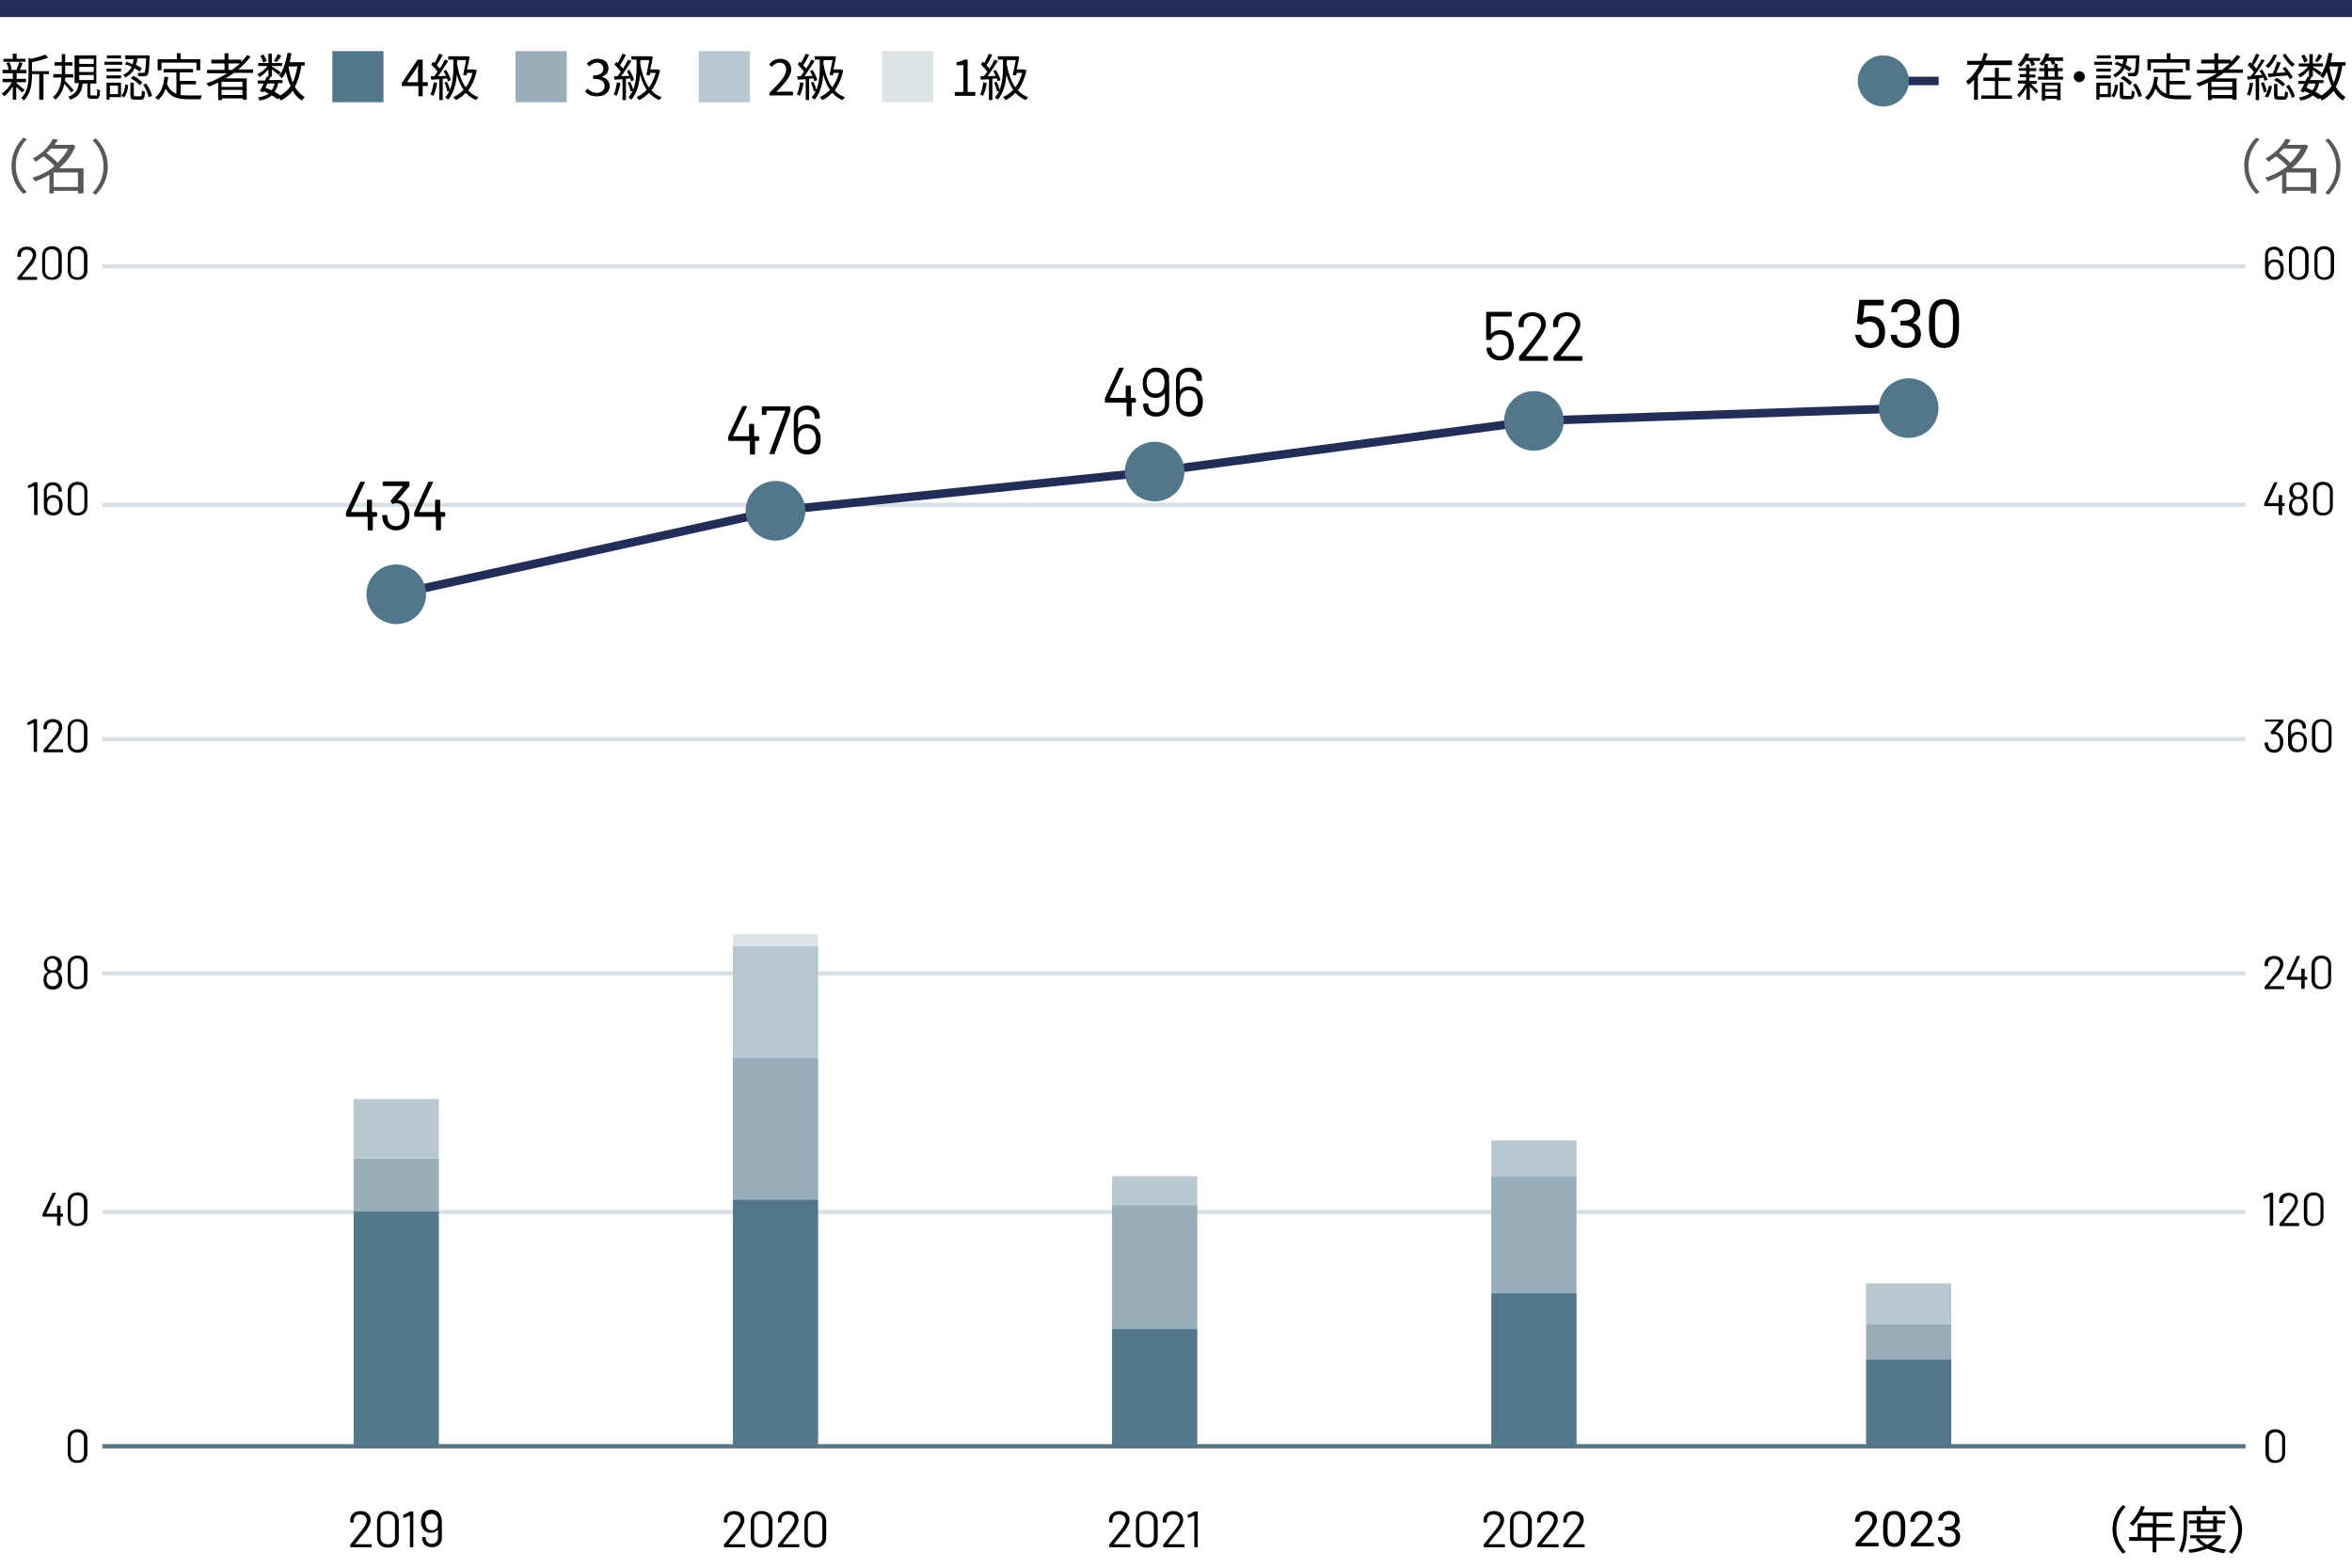 <?xml version="1.0" encoding="UTF-8"?>
<svg id="_レイヤー_1" data-name="レイヤー 1" xmlns="http://www.w3.org/2000/svg" width="552" height="368" version="1.1" viewBox="0 0 552 368">
  <line x1="24" y1="228.5" x2="527" y2="228.5" fill="none" stroke="#d8e0e4"/>
  <line x1="24" y1="284.5" x2="527" y2="284.5" fill="none" stroke="#d8e0e4"/>
  <rect x="83" y="272" width="20" height="12.4" fill="#97adb9" stroke-width="0"/>
  <rect x="83" y="258" width="20" height="14" fill="#b9c8d0" stroke-width="0"/>
  <rect x="83" y="284.4" width="20" height="55.5" fill="#52778b" stroke-width="0"/>
  <rect x="172" y="222.1" width="20" height="26.4" fill="#b9c8d0" stroke-width="0"/>
  <rect x="172" y="219.3" width="20" height="2.8" fill="#dce4e8" stroke-width="0"/>
  <rect x="172" y="248.4" width="20" height="33.2" fill="#97adb9" stroke-width="0"/>
  <rect x="172" y="281.6" width="20" height="58.3" fill="#52778b" stroke-width="0"/>
  <rect x="261" y="276.1" width="20" height="6.8" fill="#b9c8d0" stroke-width="0"/>
  <rect x="261" y="282.9" width="20" height="29.1" fill="#97adb9" stroke-width="0"/>
  <rect x="261" y="312" width="20" height="27.9" fill="#52778b" stroke-width="0"/>
  <rect x="350" y="267.7" width="20" height="8.4" fill="#b9c8d0" stroke-width="0"/>
  <rect x="437.95" y="301.25" width="20" height="9.625" fill="#b9c8d0" stroke-width="0"/>
  <rect x="350" y="276.1" width="20" height="27.5" fill="#97adb9" stroke-width="0"/>
  <rect x="437.95" y="310.875" width="20" height="8.25" fill="#97adb9" stroke-width="0"/>
  <rect x="350" y="303.6" width="20" height="36.3" fill="#52778b" stroke-width="0"/>
  <line x1="24" y1="62.5" x2="527" y2="62.5" fill="none" stroke="#d8e0e4"/>
  <line x1="24" y1="118.5" x2="527" y2="118.5" fill="none" stroke="#d8e0e4"/>
  <line x1="24" y1="173.5" x2="527" y2="173.5" fill="none" stroke="#d8e0e4"/>
  <polyline points="93 139.5 182 119.9 271 110.7 360 98.8 448 95.8" fill="none" stroke="#232e58" stroke-width="2"/>
  <path d="M15.9,341.2v-3.5c0-1.3.9-2.2,2.3-2.2s2.3.9,2.3,2.2v3.5c0,1.4-.9,2.2-2.3,2.2-1.4.1-2.3-.8-2.3-2.2ZM19.7,341.3v-3.6c0-.9-.6-1.5-1.6-1.5-.9,0-1.5.6-1.5,1.5v3.6c0,.9.6,1.5,1.5,1.5,1,0,1.6-.6,1.6-1.5Z" fill="#000" stroke-width="0"/>
  <path d="M531.7,341.2v-3.5c0-1.3.9-2.2,2.3-2.2s2.3.9,2.3,2.2v3.5c0,1.4-.9,2.2-2.3,2.2-1.4.1-2.3-.8-2.3-2.2ZM535.6,341.3v-3.6c0-.9-.6-1.5-1.6-1.5-.9,0-1.5.6-1.5,1.5v3.6c0,.9.6,1.5,1.5,1.5s1.6-.6,1.6-1.5Z" fill="#000" stroke-width="0"/>
  <path d="M532.8,280h.6q.1,0,.1.1v7.5q0,.1-.1.1h-.6q-.1,0-.1-.1v-6.7h-.1l-1.2.5q-.1,0-.1-.1l-.1-.4q0-.1.1-.1l1.3-.7c.1,0,.2-.1.2-.1Z" fill="#000" stroke-width="0"/>
  <path d="M536,287.1h3.5q.1,0,.1.1v.5q0,.1-.1.1h-4.4q-.1,0-.1-.1v-.5q0-.1.1-.1c.9-1,1.7-2.1,2.5-3.1.6-.8,1-1.5,1-2,0-.8-.6-1.3-1.4-1.3s-1.4.5-1.4,1.3v.3q0,.1-.1.1h-.7q-.1,0-.1-.1v-.4c0-1.1.9-1.9,2.2-1.9,1.4,0,2.2.8,2.2,2,0,.6-.4,1.4-1,2.3-.7.8-1.5,1.7-2.3,2.8,0-.1,0,0,0,0Z" fill="#000" stroke-width="0"/>
  <path d="M540.7,285.6v-3.5c0-1.3.9-2.2,2.3-2.2s2.3.9,2.3,2.2v3.5c0,1.4-.9,2.2-2.3,2.2-1.4.1-2.3-.8-2.3-2.2ZM544.6,285.7v-3.6c0-.9-.6-1.5-1.6-1.5-.9,0-1.5.6-1.5,1.5v3.6c0,.9.6,1.5,1.5,1.5,1,0,1.6-.6,1.6-1.5Z" fill="#000" stroke-width="0"/>
  <rect x="78" y="12" width="12" height="12" fill="#52778b" stroke-width="0"/>
  <path d="M98.1,20.2h-3.8v-.7l3.7-5.5h1.2v5.3h1.2v.9h-1.2v2.4h-1v-2.4h-.1ZM98.1,19.3v-2.5c0-.4,0-1.2.1-1.6h0c-.2.4-.5.8-.7,1.2l-2,2.9h2.6Z" fill="#000" stroke-width="0"/>
  <path d="M102.6,19.5c-.2,1.1-.5,2.3-.9,3-.1-.1-.5-.3-.7-.3.4-.7.6-1.8.8-2.9l.8.2ZM103.9,18.5v5h-.8v-4.9c-.7,0-1.3.1-1.9.1l-.1-.8h.8c.3-.3.5-.7.8-1.1-.4-.5-1-1.2-1.5-1.7l.5-.6c.1.1.2.2.3.3.4-.7.8-1.6,1.1-2.2l.8.3c-.4.8-.9,1.7-1.4,2.4.3.3.5.5.7.8.5-.7.9-1.5,1.2-2.1l.8.3c-.7,1.1-1.6,2.5-2.4,3.6.6,0,1.2-.1,1.9-.1-.2-.4-.4-.7-.6-1.1l.6-.3c.5.8,1,1.8,1.1,2.4l-.7.3c0-.2-.1-.5-.2-.7l-1,.1ZM111.9,16.5c-.4,1.9-1.1,3.5-2,4.7.6.7,1.4,1.3,2.4,1.6-.2.2-.4.5-.6.7-.9-.4-1.7-1-2.4-1.7-.7.7-1.4,1.3-2.3,1.7-.1-.2-.4-.5-.6-.7.9-.4,1.7-1,2.4-1.7-.7-1-1.2-2.2-1.6-3.6-.1,1.9-.6,4.2-2,5.9-.1-.1-.5-.4-.7-.5.4-.5.7-1,1-1.6l-.5.2c-.1-.6-.4-1.5-.7-2.1l.6-.2c.3.6.6,1.3.7,1.9.7-1.8.8-3.8.8-5.3v-1.8h-1.2v-.8h4.4l.6.1c-.1.8-.3,1.9-.6,3h1.7l.6.2ZM107.2,14.7c.4,2.2,1,4.3,2.1,5.8.7-.9,1.2-2,1.6-3.4h-1.3l-.1.6-.8-.1c.2-1,.5-2.4.7-3.5h-2.1v.6h-.1Z" fill="#000" stroke-width="0"/>
  <path d="M5.2,21.7c-.3-.3-.9-.9-1.4-1.3v3h-.8v-3.1c-.6.9-1.3,1.8-2,2.3-.1-.2-.4-.5-.6-.6.9-.6,1.8-1.6,2.4-2.7H.6v-.8h2.4v-1.3H.6v-.8h5.6v.8h-2.3v1.3h2.2v.8h-2.2v.3c.5.3,1.6,1.3,1.9,1.5l-.6.6ZM6,14.5H.8v-.7h2.2v-1.2h.9v1.2h2.1v.7ZM2,16.5c0-.5-.2-1.2-.5-1.7l.7-.2c.3.5.5,1.2.5,1.7l-.7.2ZM3.9,16.3c.2-.5.5-1.2.6-1.7l.8.2c-.2.6-.5,1.3-.7,1.7l-.7-.2ZM11.5,17.4h-1.3v6h-1v-6h-1.7v.3c0,1.8-.2,4.2-1.9,5.9-.1-.2-.4-.5-.6-.6,1.5-1.5,1.7-3.6,1.7-5.2v-4.2l.6.2c1.2-.3,2.6-.6,3.3-1l.7.7c-1,.5-2.5.8-3.8,1.1v2.1h4s0,.7,0,.7Z" fill="#000" stroke-width="0"/>
  <path d="M16.7,21.7c-.3-.5-1-1.4-1.6-2-.3,1.4-.9,2.7-2.1,3.7-.1-.2-.4-.5-.6-.6,1.5-1.1,1.9-3,2-4.6h-1.9v-.8h2v-2h-1.7v-.8h1.7v-1.9h.8v1.9h1.7v.8h-1.7v2h1.9v.8h-1.9c0,.2,0,.5-.1.7.5.5,1.8,1.9,2.1,2.3l-.6.5ZM22.5,22.5c.3,0,.3-.2.3-1.6.2.1.5.3.7.3-.1,1.6-.3,2-1,2h-1c-.8,0-1-.3-1-1.1v-2.5h-1.1c-.2,1.8-.8,3.1-2.9,3.8-.1-.2-.3-.5-.5-.7,1.8-.6,2.3-1.7,2.5-3.2h-1v-6.5h5.1v6.6h-1.4v2.5q0,.3.3.3h1v.1ZM18.5,15h3.5v-1.2h-3.4v1.2h-.1ZM18.5,16.9h3.5v-1.2h-3.4v1.2h-.1ZM18.5,18.8h3.5v-1.2h-3.4v1.2h-.1Z" fill="#000" stroke-width="0"/>
  <path d="M28.7,15.2h-4.2v-.7h4.2v.7ZM28.4,22.8h-2.7v.6h-.7v-4h3.4v3.4ZM28.4,16.8h-3.4v-.7h3.4v.7ZM25,17.7h3.4v.7h-3.4v-.7ZM28.4,13.7h-3.3v-.7h3.3v.7ZM25.8,20.1v2h1.9v-2h-1.9ZM28.5,22.4c.6-.6.8-1.6.9-2.6l.7.2c-.1,1.1-.4,2.2-1,2.9l-.6-.5ZM32.8,16.8c-.3-.2-.8-.5-1.2-.8-.4.9-1.1,1.6-2.2,2.2-.1-.2-.3-.5-.5-.6,1-.5,1.6-1.1,2-1.9-.5-.3-1.1-.5-1.6-.6l.4-.6c.4.1.9.3,1.4.6.1-.4.2-.8.3-1.2h-2v-.9h5.7v.4c-.1,2.8-.2,3.9-.5,4.2-.2.2-.4.3-.7.3h-1.4c0-.3-.1-.6-.2-.8h1.2c.2,0,.3,0,.4-.1.2-.2.3-1.1.4-3.3h-2c-.1.5-.2,1-.4,1.5.5.3,1,.6,1.4.8l-.5.8ZM32.9,22.6c.3,0,.4-.2.4-1.4.2.2.5.3.7.3,0,1.5-.2,1.9-1,1.9h-1.3c-.9,0-1.1-.2-1.1-1.1v-2.9h.8v2.9q0,.3.4.3s1.1,0,1.1,0ZM31.3,17.8c.8.4,1.7,1.1,2.1,1.6l-.6.6c-.4-.5-1.3-1.2-2.1-1.6l.6-.6ZM34.3,19.6c.6.9,1.2,2,1.4,2.9l-.8.3c-.2-.8-.7-2-1.3-2.9l.7-.3Z" fill="#000" stroke-width="0"/>
  <path d="M42.4,22.3c.6.1,1.2.1,1.9.1h3.1c-.1.2-.3.6-.3.9h-2.8c-2.5,0-4.3-.4-5.4-2.5-.4,1.1-1,2-1.8,2.7-.1-.2-.5-.5-.7-.6,1.3-1,2-2.7,2.2-4.9l.9.1c-.1.6-.2,1.1-.3,1.6.5,1.3,1.2,1.9,2.2,2.3v-5h-3v-.8h6.9v.8h-3.1v2h3.8v.8h-3.6v2.5ZM37.9,16.5h-.9v-2.6h4.5v-1.4h.9v1.4h4.6v2.6h-.9v-1.8h-8.2s0,1.8,0,1.8Z" fill="#000" stroke-width="0"/>
  <path d="M54.8,17.2c-.6.4-1.3.9-1.9,1.2h5v5h-.9v-.3h-4.9v.4h-.9v-4.1c-.7.3-1.5.7-2.2.9-.1-.2-.4-.6-.6-.7,1.7-.6,3.4-1.4,4.9-2.4h-4.7v-.8h4.1v-1.5h-3.1v-.9h3.1v-1.5h.9v1.5h3v.5c.5-.5,1-1,1.4-1.6l.8.4c-.8,1.1-1.8,2.1-2.9,3h3.5v.8h-4.6v.1ZM56.9,19.2h-4.9v1.2h4.9v-1.2ZM56.9,22.3v-1.2h-4.9v1.2h4.9ZM54.5,16.4c.6-.5,1.3-1,1.8-1.5h-2.7v1.5h.9Z" fill="#000" stroke-width="0"/>
  <path d="M70.7,15.6c-.3,1.9-.8,3.5-1.5,4.8.6,1,1.4,1.8,2.3,2.4-.2.2-.5.5-.6.8-.9-.5-1.7-1.3-2.2-2.3-.7.9-1.6,1.7-2.8,2.3-.1-.2-.2-.4-.4-.6l-.3.3c-.4-.3-.9-.6-1.4-.9-.7.6-1.6,1-2.9,1.2-.1-.2-.2-.6-.4-.7,1.1-.2,1.9-.5,2.6-.9l-1.2-.6-.2.3-.7-.4c.3-.5.6-1.1.9-1.7h-1.4v-.7h1.7c.2-.4.3-.7.5-1l.3.1v-1.7c-.6.7-1.4,1.4-2.1,1.8-.1-.2-.3-.5-.5-.7.9-.4,1.8-1.1,2.4-1.9h-2.2v-.7h2.4v-2.2h.8v2.2h2.4v.7h-2.4v.1c.5.3,1.8,1.1,2.1,1.4l-.5.6c-.3-.3-1.1-.9-1.6-1.3v1.7h-.5.2c-.1.3-.3.6-.4.8h3.2v.7h-1c-.2.8-.4,1.5-.9,2,.5.3,1,.6,1.4.9,1-.6,1.8-1.3,2.4-2.2-.5-1-.8-2.1-1.1-3.3-.3.6-.6,1.1-.9,1.5-.1-.2-.5-.5-.7-.6,1-1.3,1.6-3.3,2-5.4l.9.1c-.1.7-.3,1.4-.4,2.1h3.5v.8h-.8v.2ZM61.8,14.7c-.1-.4-.4-1.1-.7-1.6l.7-.3c.3.5.7,1.1.8,1.5l-.8.4ZM62.8,19.6c-.2.3-.3.7-.5,1,.5.2,1,.4,1.4.6.4-.4.6-1,.8-1.6h-1.7ZM66,13.1c-.3.6-.8,1.2-1.1,1.5l-.6-.3c.3-.4.7-1.1.9-1.6l.8.4ZM67.7,15.6c.2,1.4.6,2.7,1,3.8.5-1.1.8-2.3,1.1-3.8h-2.1Z" fill="#000" stroke-width="0"/>
  <rect x="207" y="12" width="12" height="12" fill="#dce4e8" stroke-width="0"/>
  <path d="M224.1,21.6h2v-6.3h-1.6v-.7c.8-.1,1.3-.3,1.8-.6h.8v7.6h1.8v.9h-4.8v-.9Z" fill="#000" stroke-width="0"/>
  <path d="M231.6,19.5c-.2,1.1-.5,2.3-.9,3-.1-.1-.5-.3-.7-.3.4-.7.6-1.8.8-2.9l.8.2ZM232.9,18.5v5h-.8v-4.9c-.7,0-1.3.1-1.9.1l-.1-.8h.8c.3-.3.5-.7.8-1.1-.4-.5-1-1.2-1.5-1.7l.5-.6c.1.1.2.2.3.3.4-.7.8-1.6,1.1-2.2l.8.3c-.4.8-.9,1.7-1.4,2.4.3.3.5.5.7.8.5-.7.9-1.5,1.2-2.1l.8.3c-.7,1.1-1.6,2.5-2.4,3.6.6,0,1.2-.1,1.9-.1-.2-.4-.4-.7-.6-1.1l.6-.3c.5.8,1,1.8,1.1,2.4l-.7.3c0-.2-.1-.5-.2-.7l-1,.1ZM240.9,16.5c-.4,1.9-1.1,3.5-2,4.7.6.7,1.4,1.3,2.4,1.6-.2.2-.4.5-.6.7-.9-.4-1.7-1-2.4-1.7-.7.7-1.4,1.3-2.3,1.7-.1-.2-.4-.5-.6-.7.9-.4,1.7-1,2.4-1.7-.7-1-1.2-2.2-1.6-3.6-.1,1.9-.6,4.2-2,5.9-.1-.1-.5-.4-.7-.5.4-.5.7-1,1-1.6l-.5.2c-.1-.6-.4-1.5-.7-2.1l.6-.2c.3.6.6,1.3.7,1.9.7-1.8.8-3.8.8-5.3v-1.8h-1.2v-.8h4.4l.6.1c-.1.8-.3,1.9-.6,3h1.7l.6.2ZM236.2,14.7c.4,2.2,1,4.3,2.1,5.8.7-.9,1.2-2,1.6-3.4h-1.3l-.1.6-.8-.1c.2-1,.5-2.4.7-3.5h-2.1v.6h-.1Z" fill="#000" stroke-width="0"/>
  <rect x="121" y="12" width="12" height="12" fill="#97adb9" stroke-width="0"/>
  <path d="M137.3,21.5l.6-.7c.5.5,1.2,1,2.2,1s1.8-.6,1.8-1.6-.7-1.7-2.7-1.7v-.8c1.8,0,2.4-.7,2.4-1.6,0-.8-.6-1.4-1.5-1.4-.7,0-1.3.4-1.8.9l-.6-.7c.7-.6,1.4-1.1,2.5-1.1,1.5,0,2.6.8,2.6,2.2,0,1-.6,1.7-1.6,2h0c1,.3,1.9,1,1.9,2.2,0,1.5-1.3,2.4-2.8,2.4-1.5.1-2.4-.5-3-1.1Z" fill="#000" stroke-width="0"/>
  <path d="M145.6,19.5c-.2,1.1-.5,2.3-.9,3-.1-.1-.5-.3-.7-.3.4-.7.6-1.8.8-2.9l.8.2ZM146.9,18.5v5h-.8v-4.9c-.7,0-1.3.1-1.9.1l-.1-.8h.8c.3-.3.5-.7.8-1.1-.4-.5-1-1.2-1.5-1.7l.5-.6c.1.1.2.2.3.3.4-.7.8-1.6,1.1-2.2l.8.3c-.4.8-.9,1.7-1.4,2.4.3.3.5.5.7.8.5-.7.9-1.5,1.2-2.1l.8.3c-.7,1.1-1.6,2.5-2.4,3.6.6,0,1.2-.1,1.9-.1-.2-.4-.4-.7-.6-1.1l.6-.3c.5.8,1,1.8,1.1,2.4l-.7.3c0-.2-.1-.5-.2-.7l-1,.1ZM154.9,16.5c-.4,1.9-1.1,3.5-2,4.7.6.7,1.4,1.3,2.4,1.6-.2.2-.4.5-.6.7-.9-.4-1.7-1-2.4-1.7-.7.7-1.4,1.3-2.3,1.7-.1-.2-.4-.5-.6-.7.9-.4,1.7-1,2.4-1.7-.7-1-1.2-2.2-1.6-3.6-.1,1.9-.6,4.2-2,5.9-.1-.1-.5-.4-.7-.5.4-.5.7-1,1-1.6l-.5.2c-.1-.6-.4-1.5-.7-2.1l.6-.2c.3.6.6,1.3.7,1.9.7-1.8.8-3.8.8-5.3v-1.8h-1.2v-.8h4.4l.6.1c-.1.8-.3,1.9-.6,3h1.7l.6.2ZM150.2,14.7c.4,2.2,1,4.3,2.1,5.8.7-.9,1.2-2,1.6-3.4h-1.3l-.1.6-.8-.1c.2-1,.5-2.4.7-3.5h-2.1v.6h-.1Z" fill="#000" stroke-width="0"/>
  <rect x="164" y="12" width="12" height="12" fill="#b9c8d0" stroke-width="0"/>
  <path d="M180.5,21.9c2.6-2.6,4-4.1,4-5.5,0-1-.5-1.7-1.6-1.7-.7,0-1.3.5-1.8,1l-.6-.6c.7-.8,1.5-1.3,2.6-1.3,1.6,0,2.6,1,2.6,2.5,0,1.6-1.5,3.2-3.5,5.3.5,0,1-.1,1.4-.1h2.5v.9h-5.5v-.5h-.1Z" fill="#000" stroke-width="0"/>
  <path d="M188.6,19.5c-.2,1.1-.5,2.3-.9,3-.1-.1-.5-.3-.7-.3.4-.7.6-1.8.8-2.9l.8.2ZM189.9,18.5v5h-.8v-4.9c-.7,0-1.3.1-1.9.1l-.1-.8h.8c.3-.3.5-.7.8-1.1-.4-.5-1-1.2-1.5-1.7l.5-.6c.1.1.2.2.3.3.4-.7.8-1.6,1.1-2.2l.8.3c-.4.8-.9,1.7-1.4,2.4.3.3.5.5.7.8.5-.7.9-1.5,1.2-2.1l.8.3c-.7,1.1-1.6,2.5-2.4,3.6.6,0,1.2-.1,1.9-.1-.2-.4-.4-.7-.6-1.1l.6-.3c.5.8,1,1.8,1.1,2.4l-.7.3c0-.2-.1-.5-.2-.7l-1,.1ZM197.9,16.5c-.4,1.9-1.1,3.5-2,4.7.6.7,1.4,1.3,2.4,1.6-.2.2-.4.5-.6.7-.9-.4-1.7-1-2.4-1.7-.7.7-1.4,1.3-2.3,1.7-.1-.2-.4-.5-.6-.7.9-.4,1.7-1,2.4-1.7-.7-1-1.2-2.2-1.6-3.6-.1,1.9-.6,4.2-2,5.9-.1-.1-.5-.4-.7-.5.4-.5.7-1,1-1.6l-.5.2c-.1-.6-.4-1.5-.7-2.1l.6-.2c.3.6.6,1.3.7,1.9.7-1.8.8-3.8.8-5.3v-1.8h-1.2v-.8h4.4l.6.1c-.1.8-.3,1.9-.6,3h1.7l.6.2ZM193.2,14.7c.4,2.2,1,4.3,2.1,5.8.7-.9,1.2-2,1.6-3.4h-1.3l-.1.6-.8-.1c.2-1,.5-2.4.7-3.5h-2.1v.6h-.1Z" fill="#000" stroke-width="0"/>
  <line x1="439" y1="19" x2="455" y2="19" fill="none" stroke="#232e58" stroke-width="2"/>
  <path d="M472.2,14.4v.9h-6.5c-.4.9-.9,1.7-1.5,2.4v5.7h-.9v-4.7c-.4.5-.9.9-1.4,1.2-.1-.2-.3-.6-.5-.8,1.4-1,2.4-2.4,3.2-3.9h-2.9v-.9h3.3c.3-.6.5-1.2.6-1.9l.9.2c-.2.5-.4,1.1-.6,1.6h6.3v.2ZM469,22.4h3.2v.8h-7.2v-.8h3.2v-3.4h-2.7v-.8h2.7v-2.3h.9v2.3h2.7v.8h-2.8v3.4Z" fill="#000" stroke-width="0"/>
  <path d="M476.6,19.6c.5.5,1.5,1.5,1.8,1.8l-.5.6c-.3-.4-.9-1.1-1.5-1.7v3.1h-.8v-2.8c-.5.9-1.2,1.7-1.7,2.3-.1-.2-.3-.5-.5-.6.7-.6,1.5-1.7,2-2.7h-1.8v-.7h1.9v-.8h-1.5v-.7h1.5v-.8h-1.7v-.6h1.7v-.9h.8v.9h1.6v.7h-1.6v.8h1.4v.7h-1.4v.8h1.7v.7h-1.4v-.1ZM475.5,14.3c-.4.6-.8,1-1.2,1.4-.2-.1-.5-.4-.8-.5.8-.6,1.5-1.7,1.9-2.7l.9.2c-.1.3-.3.6-.4.9h2.9v.7h-1.6c.2.3.3.6.4.9l-.8.3c-.1-.3-.3-.8-.5-1.2,0,0-.8,0-.8,0ZM484.2,18v.7h-5.9v-.7h1.5v-1.3h-1.2v-.7h1.2v-1h.8v1h1.5v-1h.8v1h1.2v.7h-1.1v1.3h1.2ZM480.3,14.3c-.3.5-.6.9-.9,1.2-.2-.1-.5-.4-.8-.5.7-.6,1.2-1.5,1.5-2.5l.9.2c-.1.3-.2.6-.3.8h3.5v.8h-2.1c.1.2.2.4.3.6l-.8.3c-.1-.2-.2-.6-.4-.9,0,0-.9,0-.9,0ZM479.1,19.4h4.5v4.1h-.9v-.3h-2.7v.4h-.8v-4.2h-.1ZM480,20v.9h2.9v-.9h-2.9ZM482.8,22.5v-1h-2.8v1h2.8ZM480.7,18h1.5v-1.3h-1.5v1.3Z" fill="#000" stroke-width="0"/>
  <path d="M489.3,18c0,.7-.6,1.3-1.3,1.3s-1.3-.6-1.3-1.3.6-1.3,1.3-1.3,1.3.6,1.3,1.3Z" fill="#000" stroke-width="0"/>
  <path d="M495.7,15.2h-4.2v-.7h4.2v.7ZM495.4,22.8h-2.7v.6h-.7v-4h3.4v3.4ZM495.4,16.8h-3.4v-.7h3.4v.7ZM492,17.7h3.4v.7h-3.4v-.7ZM495.4,13.7h-3.3v-.7h3.3v.7ZM492.8,20.1v2h1.9v-2h-1.9ZM495.5,22.4c.6-.6.8-1.6.9-2.6l.7.2c-.1,1.1-.4,2.2-1,2.9l-.6-.5ZM499.8,16.8c-.3-.2-.8-.5-1.2-.8-.4.9-1.1,1.6-2.2,2.2-.1-.2-.3-.5-.5-.6,1-.5,1.6-1.1,2-1.9-.5-.3-1.1-.5-1.6-.6l.4-.6c.4.1.9.3,1.4.6.1-.4.2-.8.3-1.2h-2v-.9h5.7v.4c-.1,2.8-.2,3.9-.5,4.2-.2.2-.4.3-.7.3h-1.4c0-.3-.1-.6-.2-.8h1.2c.2,0,.3,0,.4-.1.2-.2.3-1.1.4-3.3h-2c-.1.5-.2,1-.4,1.5.5.3,1,.6,1.4.8l-.5.8ZM499.9,22.6c.3,0,.4-.2.4-1.4.2.2.5.3.7.3-.1,1.4-.3,1.8-1.1,1.8h-1.3c-.9,0-1.1-.2-1.1-1.1v-2.9h.8v2.9q0,.3.4.3h1.2v.1ZM498.3,17.8c.8.4,1.7,1.1,2.1,1.6l-.6.6c-.4-.5-1.3-1.2-2.1-1.6l.6-.6ZM501.3,19.6c.6.9,1.2,2,1.4,2.9l-.8.3c-.2-.8-.7-2-1.3-2.9l.7-.3Z" fill="#000" stroke-width="0"/>
  <path d="M509.4,22.3c.6.1,1.2.1,1.9.1h3.1c-.1.2-.3.6-.3.9h-2.8c-2.5,0-4.3-.4-5.4-2.5-.4,1.1-1,2-1.8,2.7-.1-.2-.5-.5-.7-.6,1.3-1,2-2.7,2.2-4.9l.9.1c-.1.6-.2,1.1-.3,1.6.5,1.3,1.2,1.9,2.2,2.3v-5h-3v-.8h6.9v.8h-3.1v2h3.6v.8h-3.6v2.5h.2ZM504.9,16.5h-.9v-2.6h4.5v-1.4h.9v1.4h4.5v2.6h-.9v-1.8h-8.2v1.8h.1Z" fill="#000" stroke-width="0"/>
  <path d="M521.8,17.2c-.6.4-1.3.9-1.9,1.2h5v5h-.9v-.3h-4.9v.4h-.9v-4.1c-.7.3-1.5.7-2.2.9-.1-.2-.4-.6-.6-.7,1.7-.6,3.4-1.4,4.9-2.4h-4.7v-.8h4.1v-1.5h-3.1v-.9h3.1v-1.5h.9v1.5h3v.5c.5-.5,1-1,1.4-1.6l.8.4c-.8,1.1-1.8,2.1-2.9,3h3.5v.8h-4.6v.1ZM523.9,19.2h-4.9v1.2h4.9v-1.2ZM523.9,22.3v-1.2h-4.9v1.2h4.9ZM521.5,16.4c.6-.5,1.3-1,1.8-1.5h-2.7v1.5h.9Z" fill="#000" stroke-width="0"/>
  <path d="M528.8,19.5c-.2,1.1-.4,2.3-.8,3-.1-.1-.5-.3-.7-.3.4-.7.6-1.8.7-2.8l.8.1ZM530.2,18.4v5.1h-.8v-5c-.7.1-1.3.1-1.9.2l-.1-.8h.8c.3-.3.5-.6.8-1-.4-.5-1-1.2-1.5-1.7l.5-.6c.1.1.2.2.4.3.4-.7.8-1.6,1.1-2.3l.8.3c-.4.8-.9,1.8-1.4,2.4.2.3.5.5.6.8.5-.8.9-1.5,1.3-2.2l.7.3c-.7,1.1-1.6,2.5-2.4,3.5l1.8-.1c-.2-.3-.4-.7-.6-1l.6-.3c.5.8,1.1,1.8,1.3,2.4l-.7.3c-.1-.2-.2-.5-.3-.8l-1,.2ZM531.3,19.3c.3.7.6,1.6.7,2.2l-.7.2c-.1-.6-.4-1.5-.7-2.2l.7-.2ZM531.5,22.6c.5-.6.8-1.6,1-2.5l.7.1c-.1,1-.5,2.1-1,2.7l-.7-.3ZM534.4,12.9c-.5,1.2-1.2,2.3-2,3.1-.2-.2-.5-.4-.7-.5.8-.7,1.5-1.7,1.9-2.7l.8.1ZM532.2,17.3c.3,0,.7,0,1.2-.1.4-.8.8-1.9,1-2.7l.9.2c-.3.8-.7,1.7-1.1,2.4.7,0,1.5-.1,2.2-.1-.2-.3-.5-.7-.7-1l.7-.3c.6.8,1.4,1.8,1.7,2.5l-.7.4c-.1-.3-.3-.6-.5-.9-1.6.1-3.3.3-4.5.4l-.2-.8ZM535.9,22.7c.3,0,.3-.2.4-1.3.2.1.5.3.7.3-.1,1.4-.3,1.7-1,1.7h-1.2c-.9,0-1.1-.2-1.1-1.1v-2.6h.8v2.6q0,.3.4.3h1v.1ZM534.3,18.3c.8.3,1.6,1,2,1.5l-.6.5c-.4-.5-1.2-1.1-2-1.5l.6-.5ZM536.4,12.6c.5.9,1.4,1.9,2.2,2.5-.2.1-.5.4-.6.6-.8-.6-1.7-1.8-2.3-2.8l.7-.3ZM537.2,19.9c.6.8,1.2,1.9,1.4,2.7l-.7.4c-.2-.8-.7-1.9-1.4-2.7l.7-.4Z" fill="#000" stroke-width="0"/>
  <path d="M549.7,15.6c-.3,1.9-.8,3.5-1.5,4.8.6,1,1.4,1.8,2.3,2.4-.2.2-.5.5-.6.8-.9-.5-1.7-1.3-2.2-2.3-.7.9-1.6,1.7-2.8,2.3-.1-.2-.2-.4-.4-.6l-.3.3c-.4-.3-.9-.6-1.4-.9-.7.6-1.6,1-2.9,1.2-.1-.2-.2-.6-.4-.7,1.1-.2,1.9-.5,2.6-.9-.4-.2-.8-.4-1.2-.6l-.2.3-.8-.3c.3-.5.6-1.1.9-1.7h-1.4v-.7h1.7c.2-.4.3-.7.5-1l.3.1v-1.7c-.6.7-1.4,1.4-2.1,1.8-.1-.2-.3-.5-.5-.7.9-.4,1.8-1.1,2.4-1.9h-2.2v-.7h2.5v-2.2h.8v2.2h2.4v.7h-2.4v.1c.5.3,1.8,1.1,2.1,1.4l-.5.6c-.3-.3-1.1-.9-1.6-1.3v1.6h-.5.2c-.1.3-.3.6-.4.8h3.2v.7h-1c-.2.8-.4,1.5-.9,2,.5.3,1,.6,1.4.9,1-.6,1.8-1.3,2.4-2.2-.5-1-.8-2.1-1.1-3.3-.3.6-.6,1.1-.9,1.5-.1-.2-.5-.5-.7-.6,1-1.3,1.6-3.3,2-5.4l.9.1c-.1.7-.3,1.4-.4,2.1h3.5v.8h-.8v.2ZM540.8,14.7c-.1-.4-.4-1.1-.7-1.6l.7-.3c.3.5.7,1.1.8,1.5l-.8.4ZM541.8,19.6c-.2.3-.3.7-.5,1,.5.2,1,.4,1.4.6.4-.4.6-1,.8-1.6h-1.7ZM545,13.1c-.3.6-.8,1.2-1.1,1.5l-.6-.3c.3-.4.7-1.1.9-1.6l.8.4ZM546.7,15.6c.2,1.4.6,2.7,1,3.8.5-1.1.8-2.3,1.1-3.8h-2.1Z" fill="#000" stroke-width="0"/>
  <path d="M532.5,231.5h3.5q.1,0,.1.1v.5q0,.1-.1.1h-4.4q-.1,0-.1-.1v-.5q0-.1.1-.1c.9-1,1.7-2.1,2.5-3.1.6-.8,1-1.5,1-2,0-.8-.6-1.3-1.4-1.3s-1.4.5-1.4,1.3v.3q0,.1-.1.1h-.6q-.1,0-.1-.1v-.4c0-1.1.9-1.9,2.2-1.9,1.4,0,2.2.8,2.2,2,0,.6-.4,1.4-1,2.3-.8.8-1.6,1.7-2.4,2.8,0-.1,0,0,0,0Z" fill="#000" stroke-width="0"/>
  <path d="M541.5,229.4v.5q0,.1-.1.1h-.5v2q0,.1-.1.1h-.6q-.1,0-.1-.1v-2h-3.3q-.1,0-.1-.1v-.5l2.3-4.9c0-.1.1-.1.1-.1h.6c.1,0,.1.1.1.1l-2.2,4.7v.1h2.5v-1.8q0-.1.1-.1h.6q.1,0,.1.1v1.8h.5s.1.1.1.1Z" fill="#000" stroke-width="0"/>
  <path d="M542.5,230v-3.5c0-1.3.9-2.2,2.3-2.2s2.3.9,2.3,2.2v3.5c0,1.4-.9,2.2-2.3,2.2-1.4.1-2.3-.8-2.3-2.2ZM546.4,230.1v-3.6c0-.9-.6-1.5-1.6-1.5-.9,0-1.5.6-1.5,1.5v3.6c0,.9.6,1.5,1.5,1.5,1,0,1.6-.6,1.6-1.5Z" fill="#000" stroke-width="0"/>
  <path d="M88.5,120.4v.7c0,.1-.1.2-.2.2h-.7s-.1,0-.1.1v2.9c0,.1-.1.2-.2.2h-.8c-.1,0-.2-.1-.2-.2v-2.9s0-.1-.1-.1h-4.8c-.1,0-.2-.1-.2-.2v-.8l3.3-7.1c0-.1.1-.1.2-.1h.8c.1,0,.2.1.1.2l-3.2,6.8v.1h3.6s.1,0,.1-.1v-2.6c0-.1.1-.2.2-.2h.8c.1,0,.2.1.2.2v2.6s0,.1.1.1h.7c.3,0,.4.1.4.2Z" fill="#000" stroke-width="0"/>
  <path d="M96.1,120.9c0,.6-.1,1.1-.2,1.6-.4,1.3-1.5,2-3,2s-2.6-.9-3-2.2c-.1-.4-.2-.8-.2-1.2,0-.1.1-.2.2-.2h.8c.1,0,.2,0,.2.2,0,.3,0,.6.1.9.2.9.9,1.5,1.9,1.5.9,0,1.6-.4,1.9-1.3.1-.4.2-.8.2-1.3,0-.6-.1-1.2-.3-1.6-.3-.8-.9-1.2-1.8-1.2-.2,0-.4.1-.6.2h-.2l-.4-.6v-.2l2.8-3.3v-.1h-4.5c-.1,0-.2-.1-.2-.2v-.7c0-.1.1-.2.2-.2h5.9c.1,0,.2.1.2.2v.8q0,.1-.1.2l-2.6,3.1v.1c1.2.1,1.9.7,2.3,1.6.3.5.4,1.2.4,1.9Z" fill="#000" stroke-width="0"/>
  <path d="M104.5,120.4v.7c0,.1-.1.2-.2.2h-.7s-.1,0-.1.1v2.9c0,.1-.1.2-.2.2h-.8c-.1,0-.2-.1-.2-.2v-2.9s0-.1-.1-.1h-4.8c-.1,0-.2-.1-.2-.2v-.8l3.3-7.1c0-.1.1-.1.2-.1h.8c.1,0,.2.1.1.2l-3.2,6.8v.1h3.6s.1,0,.1-.1v-2.6c0-.1.1-.2.2-.2h.8c.1,0,.2.1.2.2v2.6s0,.1.1.1h.7c.3,0,.4.1.4.2Z" fill="#000" stroke-width="0"/>
  <path d="M178.2,102.6v.7c0,.1-.1.2-.2.2h-.7s-.1,0-.1.1v2.9c0,.1-.1.2-.2.2h-.8c-.1,0-.2-.1-.2-.2v-2.9s0-.1-.1-.1h-4.8c-.1,0-.2-.1-.2-.2v-.8l3.3-7.1c0-.1.1-.1.2-.1h.8c.1,0,.2.1.1.2l-3.2,6.8v.1h3.6s.1,0,.1-.1v-2.6c0-.1.1-.2.2-.2h.8c.1,0,.2.1.2.2v2.6s0,.1.1.1h.7c.4,0,.4.1.4.2Z" fill="#000" stroke-width="0"/>
  <path d="M180.6,106.4l3.7-9.9v-.1h-4.3s-.1,0-.1.1v.7c0,.1-.1.2-.2.2h-.7c-.1,0-.2-.1-.2-.2v-1.6c0-.1.1-.2.2-.2h6.3c.1,0,.2.1.2.2v.9l-3.7,10c0,.1-.1.1-.2.1h-.9c-.1-.1-.2-.1-.1-.2Z" fill="#000" stroke-width="0"/>
  <path d="M192.6,103.1c0,.6-.1,1.2-.2,1.6-.4,1.2-1.4,2-2.9,2-1.6,0-2.6-.8-3-2.1-.1-.5-.2-1-.2-1.5v-5c0-1.8,1.3-2.9,3.1-2.9s3,1.1,3,2.7v.2c0,.1-.1.2-.2.2h-.8c-.1,0-.2-.1-.2-.2v-.1c0-1.1-.8-1.8-1.9-1.8s-2,.8-2,2v2.3s0,.1.1,0c.5-.7,1.3-.9,2.1-.9,1.4,0,2.3.7,2.7,1.7.3.4.4,1,.4,1.8ZM191.5,103.1c0-.6-.1-1-.2-1.3-.3-.8-.9-1.3-1.9-1.3s-1.6.5-1.9,1.3c-.1.3-.2.8-.2,1.3s0,.8.1,1.2c.2.8.9,1.3,1.9,1.3.9,0,1.6-.5,1.9-1.3.2-.3.3-.7.3-1.2Z" fill="#000" stroke-width="0"/>
  <path d="M266.6,93.6v.7c0,.1-.1.2-.2.2h-.7s-.1,0-.1.1v2.9c0,.1-.1.2-.2.2h-.8c-.1,0-.2-.1-.2-.2v-2.9s0-.1-.1-.1h-4.8c-.1,0-.2-.1-.2-.2v-.8l3.3-7.1c0-.1.1-.1.2-.1h.8c.1,0,.2.1.1.2l-3.2,6.8v.1h3.6s.1,0,.1-.1v-2.6c0-.1.1-.2.2-.2h.8c.1,0,.2.1.2.2v2.6s0,.1.1.1h.7c.3.1.4.2.4.2Z" fill="#000" stroke-width="0"/>
  <path d="M274.4,89.9v5c0,1.8-1.3,2.9-3.1,2.9s-3-1.1-3-2.7v-.2c0-.1.1-.2.2-.2h.8c.1,0,.2.1.2.2v.1c0,1.1.8,1.8,1.9,1.8s2-.8,2-2v-2.4s0-.1-.1,0c-.5.7-1.3,1-2.1,1-1.4,0-2.3-.7-2.7-1.7-.2-.4-.3-1-.3-1.8,0-.6.1-1.2.3-1.6.4-1.2,1.4-2,2.9-2,1.6,0,2.6.8,3,2.1-.1.4,0,1,0,1.5ZM273.1,91.1c.1-.3.2-.8.2-1.3s0-.8-.2-1.2c-.2-.8-.9-1.3-1.9-1.3-.9,0-1.6.5-1.9,1.3-.1.3-.2.7-.2,1.2,0,.6.1,1,.2,1.3.3.8.9,1.3,1.9,1.3s1.6-.5,1.9-1.3Z" fill="#000" stroke-width="0"/>
  <path d="M282.3,94.2c0,.6-.1,1.2-.2,1.6-.4,1.2-1.4,2-2.9,2-1.6,0-2.6-.8-3-2.1-.1-.5-.2-1-.2-1.5v-5c0-1.8,1.3-2.9,3.1-2.9s3,1.1,3,2.7v.2c0,.1-.1.2-.2.2h-.9c-.1,0-.2-.1-.2-.2v-.1c0-1.1-.8-1.8-1.9-1.8s-2,.8-2,2v2.3s0,.1.1,0c.5-.7,1.3-.9,2.1-.9,1.4,0,2.3.7,2.7,1.7.3.4.5,1,.5,1.8ZM281.1,94.2c0-.6-.1-1-.2-1.3-.3-.8-.9-1.3-1.9-1.3s-1.6.5-1.9,1.3c-.1.3-.2.8-.2,1.3s0,.8.1,1.2c.2.8.9,1.3,1.9,1.3.9,0,1.6-.5,1.9-1.3.3-.3.3-.7.3-1.2Z" fill="#000" stroke-width="0"/>
  <path d="M355.3,81.1c0,.4,0,.8-.2,1.3-.4,1.4-1.5,2.2-3.1,2.2-1.5,0-2.6-.8-3-2.1-.1-.2-.1-.5-.1-.7,0-.1,0-.2.1-.2h.8c.1,0,.2,0,.2.2,0,.1,0,.2.1.3.2.9.9,1.5,1.9,1.5s1.7-.6,2-1.6c.1-.3.1-.7.1-1s0-.6-.1-1c-.1-1-.9-1.5-2-1.5-.9,0-1.7.4-2,1.2,0,.1-.1.1-.2.1h-.8c-.1,0-.2-.1-.2-.2v-6.2c0-.1.1-.2.2-.2h5.6c.1,0,.2.1.2.2v.7c0,.1-.1.2-.2.2h-4.6s-.1,0-.1.1v3.9s0,.1.1,0c.5-.5,1.3-.8,2.1-.8,1.5,0,2.6.7,2.9,2.1.2.7.3,1.2.3,1.5Z" fill="#000" stroke-width="0"/>
  <path d="M358.1,83.6h5c.1,0,.2.1.2.2v.7c0,.1-.1.2-.2.2h-6.4c-.1,0-.2-.1-.2-.2v-.7q0-.1.1-.2c1.3-1.5,2.5-3,3.6-4.5.9-1.2,1.5-2.2,1.5-3,0-1.1-.8-1.9-2.1-1.9-1.2,0-2,.8-2,1.9v.5c0,.1-.1.2-.2.2h-.8c-.1,0-.2-.1-.2-.2v-.6c0-1.6,1.4-2.7,3.2-2.7,2,0,3.2,1.2,3.2,2.8,0,.9-.5,2-1.5,3.3-.9,1.3-2,2.7-3.2,4.2h0Z" fill="#000" stroke-width="0"/>
  <path d="M366.2,83.6h5c.1,0,.2.1.2.2v.7c0,.1-.1.2-.2.2h-6.4c-.1,0-.2-.1-.2-.2v-.7q0-.1.1-.2c1.3-1.5,2.5-3,3.6-4.5.9-1.2,1.5-2.2,1.5-3,0-1.1-.8-1.9-2.1-1.9-1.2,0-2,.8-2,1.9v.5c0,.1-.1.2-.2.2h-.8c-.1,0-.2-.1-.2-.2v-.6c0-1.6,1.4-2.7,3.2-2.7,2,0,3.2,1.2,3.2,2.8,0,.9-.5,2-1.5,3.3-.9,1.3-2,2.7-3.2,4.2h0Z" fill="#000" stroke-width="0"/>
  <path d="M535.9,174.2c0,.4-.1.8-.2,1.1-.3.9-1,1.4-2,1.4-1.1,0-1.8-.6-2.1-1.5-.1-.3-.1-.6-.1-.8q0-.1.1-.1h.6q.1,0,.1.1c0,.2,0,.4.1.6.1.6.6,1,1.3,1,.6,0,1.1-.3,1.3-.9.1-.2.1-.6.1-.9,0-.4-.1-.8-.2-1.1-.2-.5-.6-.8-1.2-.8-.1,0-.3.1-.4.1h-.1l-.3-.4v-.2l1.9-2.3v-.1h-3.1q-.1,0-.1-.1v-.3q0-.1.1-.1h4.1q.1,0,.1.1v.5q0,.1-.1.1l-1.8,2.1v.1c.8.1,1.3.5,1.6,1.1.2.4.3.8.3,1.3Z" fill="#000" stroke-width="0"/>
  <path d="M541.4,174.2c0,.4-.1.8-.2,1.1-.3.8-1,1.3-2,1.3-1.1,0-1.8-.5-2.1-1.4-.1-.3-.1-.7-.1-1v-3.4c0-1.2.9-2,2.1-2s2.1.8,2.1,1.9v.2q0,.1-.1.1h-.6q-.1,0-.1-.1v-.1c0-.7-.5-1.3-1.3-1.3s-1.4.5-1.4,1.3v1.6h.1c.4-.5.9-.6,1.5-.6,1,0,1.6.5,1.9,1.2.2.2.2.6.2,1.2ZM540.7,174.2c0-.4-.1-.7-.1-.9-.2-.5-.6-.9-1.3-.9s-1.1.4-1.3.9c-.1.2-.1.5-.1.9,0,.3,0,.6.1.8.2.5.6.9,1.3.9.6,0,1.1-.3,1.3-.9,0-.2.1-.5.1-.8Z" fill="#000" stroke-width="0"/>
  <path d="M542.6,174.4v-3.4c0-1.3.9-2.2,2.3-2.2s2.3.9,2.3,2.2v3.5c0,1.4-.9,2.2-2.3,2.2s-2.3-.9-2.3-2.3ZM546.5,174.5v-3.6c0-.9-.6-1.5-1.6-1.5-.9,0-1.5.6-1.5,1.5v3.6c0,.9.6,1.5,1.5,1.5,1,0,1.6-.6,1.6-1.5Z" fill="#000" stroke-width="0"/>
  <path d="M536.2,118.2v.5q0,.1-.1.1h-.5v2q0,.1-.1.1h-.6q-.1,0-.1-.1v-2h-3.3q-.1,0-.1-.1v-.5l2.3-4.9c0-.1.1-.1.1-.1h.6c.1,0,.1.1.1.1l-2.2,4.7v.1h2.5v-1.8q0-.1.1-.1h.6q.1,0,.1.1v1.8h.5s.1.1.1.1Z" fill="#000" stroke-width="0"/>
  <path d="M541.6,118.8c0,.5-.1,1-.3,1.3-.3.6-1,1-1.9,1s-1.6-.4-1.9-1c-.2-.4-.3-.8-.3-1.2s.1-.8.2-1.1c.2-.4.4-.6.8-.8v-.1c-.2-.1-.5-.3-.6-.6-.2-.3-.3-.7-.3-1.1s.1-.8.3-1.1c.4-.6,1-.9,1.8-.9s1.4.4,1.8.9c.2.3.3.7.3,1.1s-.1.8-.3,1.1c-.2.2-.4.4-.6.5v.1c.4.2.6.5.8.9.1.2.2.6.2,1ZM540.8,118.7c0-.4-.1-.7-.2-.9-.2-.5-.6-.7-1.3-.7-.6,0-1,.3-1.2.7-.1.3-.2.6-.2.9,0,.4.1.7.3,1,.2.4.6.6,1.2.6.5,0,.9-.2,1.1-.6.2-.2.3-.5.3-1ZM538.1,115.2c0,.3.1.6.2.8.2.4.6.6,1.1.6s.9-.2,1.1-.6c.1-.2.2-.5.2-.8,0-.2-.1-.5-.2-.7-.2-.4-.6-.7-1.2-.7-.5,0-.9.3-1.1.7-.1.2-.1.4-.1.7Z" fill="#000" stroke-width="0"/>
  <path d="M542.9,118.8v-3.5c0-1.3.9-2.2,2.3-2.2s2.3.9,2.3,2.2v3.5c0,1.4-.9,2.2-2.3,2.2-1.4.1-2.3-.8-2.3-2.2ZM546.8,118.9v-3.6c0-.9-.6-1.5-1.6-1.5-.9,0-1.5.6-1.5,1.5v3.6c0,.9.6,1.5,1.5,1.5,1,0,1.6-.6,1.6-1.5Z" fill="#000" stroke-width="0"/>
  <path d="M536,63.3c0,.4-.1.8-.2,1.1-.3.8-1,1.3-2,1.3-1.1,0-1.8-.5-2.1-1.4-.1-.3-.1-.7-.1-1v-3.4c0-1.2.9-2,2.1-2s2.1.8,2.1,1.9v.2q0,.1-.1.1h-.6q-.1,0-.1-.1v-.1c0-.7-.5-1.3-1.3-1.3s-1.4.5-1.4,1.3v1.6h.1c.4-.5.9-.6,1.5-.6,1,0,1.6.5,1.9,1.2.1.2.2.6.2,1.2ZM535.2,63.3c0-.4-.1-.7-.1-.9-.2-.5-.6-.9-1.3-.9s-1.1.4-1.3.9c-.1.2-.1.5-.1.9,0,.3,0,.6.1.8.2.5.6.9,1.3.9.6,0,1.1-.3,1.3-.9.1-.2.1-.5.1-.8Z" fill="#000" stroke-width="0"/>
  <path d="M537.2,63.5v-3.5c0-1.3.9-2.2,2.3-2.2s2.3.9,2.3,2.2v3.5c0,1.4-.9,2.2-2.3,2.2s-2.3-.8-2.3-2.2ZM541,63.6v-3.6c0-.9-.6-1.5-1.6-1.5-.9,0-1.5.6-1.5,1.5v3.6c0,.9.6,1.5,1.5,1.5,1,0,1.6-.6,1.6-1.5Z" fill="#000" stroke-width="0"/>
  <path d="M543.2,63.5v-3.5c0-1.3.9-2.2,2.3-2.2s2.3.9,2.3,2.2v3.5c0,1.4-.9,2.2-2.3,2.2s-2.3-.8-2.3-2.2ZM547,63.6v-3.6c0-.9-.6-1.5-1.6-1.5-.9,0-1.5.6-1.5,1.5v3.6c0,.9.6,1.5,1.5,1.5,1,0,1.6-.6,1.6-1.5Z" fill="#000" stroke-width="0"/>
  <path d="M529.5,32.3l.8.4c-1.6,1.7-2.6,3.7-2.6,6.2s1,4.6,2.6,6.2l-.8.4c-1.7-1.7-2.8-3.9-2.8-6.7,0-2.5,1.1-4.8,2.8-6.5Z" fill="#595757" stroke-width="0"/>
  <path d="M543.4,45.4h-1.1v-.6h-5.7v.6h-1v-4.4c-1.1.7-2.3,1.2-3.4,1.6-.1-.3-.4-.7-.6-.9,1.8-.5,3.6-1.4,5.2-2.7-.6-.7-1.6-1.6-2.6-2.3-.6.4-1.2.9-1.8,1.3-.1-.2-.5-.6-.7-.8,2.3-1.2,3.9-3,4.7-4.6l1.2.2c-.2.4-.5.8-.8,1.2h4l.2-.1.7.4c-.8,2.1-2.2,3.8-3.8,5.2h5.7v5.9h-.2ZM535.9,34.9c-.3.4-.6.7-1,1,.9.7,2,1.6,2.6,2.3,1-1,1.9-2.1,2.5-3.3h-4.1ZM542.3,43.9v-3.4h-5.7v3.4h5.7Z" fill="#595757" stroke-width="0"/>
  <path d="M546.5,45.7l-.8-.4c1.6-1.7,2.6-3.7,2.6-6.2s-1-4.6-2.6-6.2l.8-.4c1.7,1.7,2.8,3.9,2.8,6.7,0,2.5-1.1,4.8-2.8,6.5Z" fill="#595757" stroke-width="0"/>
  <path d="M5.5,32.3l.8.4c-1.6,1.7-2.6,3.7-2.6,6.2s1,4.6,2.6,6.2l-.8.4c-1.7-1.5-2.8-3.8-2.8-6.5s1.1-5,2.8-6.7Z" fill="#595757" stroke-width="0"/>
  <path d="M19.4,45.4h-1.1v-.6h-5.7v.6h-1v-4.4c-1.1.7-2.3,1.2-3.4,1.6-.1-.3-.4-.7-.6-.9,1.8-.5,3.6-1.4,5.2-2.7-.6-.7-1.6-1.6-2.6-2.3-.6.4-1.2.9-1.8,1.3-.1-.2-.5-.6-.7-.8,2.3-1.2,3.9-3,4.7-4.6l1.2.2c-.2.4-.5.8-.8,1.2h4l.2-.1.7.4c-.8,2.1-2.2,3.8-3.8,5.2h5.7v5.9h-.2ZM11.9,34.9c-.3.4-.6.7-1,1,.9.7,2,1.6,2.6,2.3,1-1,1.9-2.1,2.5-3.3h-4.1ZM18.3,43.9v-3.4h-5.7v3.4h5.7Z" fill="#595757" stroke-width="0"/>
  <path d="M22.5,45.7l-.8-.4c1.6-1.7,2.6-3.7,2.6-6.2s-1-4.6-2.6-6.2l.8-.4c1.7,1.7,2.8,3.9,2.8,6.7,0,2.5-1.1,4.8-2.8,6.5Z" fill="#595757" stroke-width="0"/>
  <path d="M14.8,285v.5q0,.1-.1.1h-.5v2q0,.1-.1.1h-.6q-.1,0-.1-.1v-2h-3.3q-.1,0-.1-.1v-.5l2.3-4.9c0-.1.1-.1.1-.1h.6c.1,0,.1.1.1.1l-2.2,4.7v.1h2.5v-1.8q0-.1.1-.1h.6q.1,0,.1.1v1.8h.5c.1,0,.1.1.1.1Z" fill="#000" stroke-width="0"/>
  <path d="M15.9,285.6v-3.5c0-1.3.9-2.2,2.3-2.2s2.3.9,2.3,2.2v3.5c0,1.4-.9,2.2-2.3,2.2-1.4.1-2.3-.8-2.3-2.2ZM19.7,285.7v-3.6c0-.9-.6-1.5-1.6-1.5-.9,0-1.5.6-1.5,1.5v3.6c0,.9.6,1.5,1.5,1.5,1,0,1.6-.6,1.6-1.5Z" fill="#000" stroke-width="0"/>
  <path d="M14.6,230c0,.5-.1,1-.3,1.3-.3.6-1,1-1.9,1s-1.6-.4-1.9-1c-.2-.4-.3-.8-.3-1.2s.1-.8.2-1.1c.2-.4.4-.6.8-.8v-.1c-.2-.1-.5-.3-.6-.6-.2-.3-.3-.7-.3-1.1s.1-.8.3-1.1c.4-.6,1-.9,1.8-.9s1.4.4,1.8.9c.2.3.3.7.3,1.1s-.1.8-.3,1.1c-.2.2-.4.4-.6.5v.1c.4.2.6.5.8.9.1.2.2.6.2,1ZM13.8,229.9c0-.4-.1-.7-.2-.9-.2-.5-.6-.7-1.3-.7-.6,0-1,.3-1.2.7-.1.3-.2.6-.2.9,0,.4.1.7.3,1,.2.4.6.6,1.2.6.5,0,.9-.2,1.1-.6.2-.2.3-.5.3-1ZM11,226.4c0,.3.1.6.2.8.2.4.6.6,1.1.6s.9-.2,1.1-.6c.1-.2.2-.5.2-.8,0-.2-.1-.5-.2-.7-.2-.4-.6-.7-1.2-.7-.5,0-.9.3-1.1.7,0,.2-.1.4-.1.7Z" fill="#000" stroke-width="0"/>
  <path d="M15.9,230v-3.5c0-1.3.9-2.2,2.3-2.2s2.3.9,2.3,2.2v3.5c0,1.4-.9,2.2-2.3,2.2-1.4.1-2.3-.8-2.3-2.2ZM19.7,230.1v-3.6c0-.9-.6-1.5-1.6-1.5-.9,0-1.5.6-1.5,1.5v3.6c0,.9.6,1.5,1.5,1.5,1,0,1.6-.6,1.6-1.5Z" fill="#000" stroke-width="0"/>
  <path d="M8,168.8h.6q.1,0,.1.1v7.5q0,.1-.1.1h-.6q-.1,0-.1-.1v-6.7h-.1l-1.2.5q-.1,0-.1-.1l-.1-.4q0-.1.1-.1l1.3-.7c.1,0,.1-.1.2-.1Z" fill="#000" stroke-width="0"/>
  <path d="M11.2,175.9h3.5q.1,0,.1.1v.5q0,.1-.1.1h-4.4q-.1,0-.1-.1v-.5q0-.1.1-.1c.9-1,1.7-2.1,2.5-3.1.6-.8,1-1.5,1-2,0-.8-.6-1.3-1.4-1.3s-1.4.5-1.4,1.3v.3q0,.1-.1.1h-.6q-.1,0-.1-.1v-.4c0-1.1.9-1.9,2.2-1.9,1.4,0,2.2.8,2.2,2,0,.6-.4,1.4-1,2.3-.9.8-1.6,1.7-2.4,2.8-.1-.1-.1,0,0,0Z" fill="#000" stroke-width="0"/>
  <path d="M15.9,174.4v-3.4c0-1.3.9-2.2,2.3-2.2s2.3.9,2.3,2.2v3.5c0,1.4-.9,2.2-2.3,2.2s-2.3-.9-2.3-2.3ZM19.7,174.5v-3.6c0-.9-.6-1.5-1.6-1.5-.9,0-1.5.6-1.5,1.5v3.6c0,.9.6,1.5,1.5,1.5,1,0,1.6-.6,1.6-1.5Z" fill="#000" stroke-width="0"/>
  <path d="M8.1,113.2h.6q.1,0,.1.1v7.5q0,.1-.1.1h-.6q-.1,0-.1-.1v-6.7h-.1l-1.2.5q-.1,0-.1-.1l-.1-.4q0-.1.1-.1l1.3-.7c.1,0,.1-.1.2-.1Z" fill="#000" stroke-width="0"/>
  <path d="M14.7,118.6c0,.4-.1.8-.2,1.1-.3.8-1,1.3-2,1.3-1.1,0-1.8-.5-2.1-1.4-.1-.3-.1-.7-.1-1v-3.4c0-1.2.9-2,2.1-2s2.1.8,2.1,1.9v.2q0,.1-.1.1h-.6q-.1,0-.1-.1v-.1c0-.7-.5-1.3-1.3-1.3s-1.4.5-1.4,1.3v1.6h.1c.4-.5.9-.6,1.5-.6,1,0,1.6.5,1.9,1.2.1.2.2.6.2,1.2ZM13.9,118.6c0-.4-.1-.7-.1-.9-.2-.5-.6-.9-1.3-.9s-1.1.4-1.3.9c-.1.2-.1.5-.1.9,0,.3,0,.6.1.8.2.5.6.9,1.3.9.6,0,1.1-.3,1.3-.9.1-.2.1-.5.1-.8Z" fill="#000" stroke-width="0"/>
  <path d="M15.9,118.8v-3.5c0-1.3.9-2.2,2.3-2.2s2.3.9,2.3,2.2v3.5c0,1.4-.9,2.2-2.3,2.2-1.4.1-2.3-.8-2.3-2.2ZM19.8,118.9v-3.6c0-.9-.6-1.5-1.6-1.5-.9,0-1.5.6-1.5,1.5v3.6c0,.9.6,1.5,1.5,1.5s1.6-.6,1.6-1.5Z" fill="#000" stroke-width="0"/>
  <path d="M5.1,65h3.5q.1,0,.1.1v.5q0,.1-.1.1h-4.4q-.1,0-.1-.1v-.5q0-.1.1-.1c.9-1,1.7-2.1,2.5-3.1.6-.8,1-1.5,1-2,0-.8-.6-1.3-1.4-1.3s-1.4.5-1.4,1.3v.3q0,.1-.1.1h-.6q-.1,0-.1-.1v-.4c0-1.1.9-1.9,2.2-1.9,1.4,0,2.2.8,2.2,2,0,.6-.4,1.4-1,2.3-.8.8-1.6,1.7-2.4,2.8,0-.1,0,0,0,0Z" fill="#000" stroke-width="0"/>
  <path d="M9.9,63.5v-3.5c0-1.3.9-2.2,2.3-2.2s2.3.9,2.3,2.2v3.5c0,1.4-.9,2.2-2.3,2.2s-2.3-.8-2.3-2.2ZM13.7,63.6v-3.6c0-.9-.6-1.5-1.6-1.5-.9,0-1.5.6-1.5,1.5v3.6c0,.9.6,1.5,1.5,1.5,1,0,1.6-.6,1.6-1.5Z" fill="#000" stroke-width="0"/>
  <path d="M15.9,63.5v-3.5c0-1.3.9-2.2,2.3-2.2s2.3.9,2.3,2.2v3.5c0,1.4-.9,2.2-2.3,2.2s-2.3-.8-2.3-2.2ZM19.7,63.6v-3.6c0-.9-.6-1.5-1.6-1.5-.9,0-1.5.6-1.5,1.5v3.6c0,.9.6,1.5,1.5,1.5,1,0,1.6-.6,1.6-1.5Z" fill="#000" stroke-width="0"/>
  <path d="M83.3,362.5h3.8q.1,0,.1.1v.5q0,.1-.1.1h-4.8q-.1,0-.1-.1v-.5q0-.1.1-.1c.9-1.1,1.8-2.3,2.7-3.4.7-.9,1.1-1.7,1.1-2.2,0-.8-.6-1.4-1.6-1.4-.9,0-1.5.6-1.5,1.4v.4q0,.1-.1.1h-.6q-.1,0-.1-.1v-.5c0-1.2,1-2.1,2.4-2.1,1.5,0,2.4.9,2.4,2.1,0,.7-.4,1.5-1.1,2.5-.8,1-1.7,2-2.6,3.2,0-.1,0,0,0,0Z" fill="#000" stroke-width="0"/>
  <path d="M88.5,360.9v-3.8c0-1.5,1-2.4,2.5-2.4s2.6.9,2.6,2.4v3.8c0,1.5-1,2.4-2.6,2.4-1.5,0-2.5-.9-2.5-2.4ZM92.7,360.9v-3.9c0-1-.7-1.6-1.7-1.6s-1.7.6-1.7,1.6v3.9c0,1,.7,1.6,1.7,1.6,1,.1,1.7-.6,1.7-1.6Z" fill="#000" stroke-width="0"/>
  <path d="M96.3,354.8h.6q.1,0,.1.1v8.2q0,.1-.1.1h-.6q-.1,0-.1-.1v-7.3h-.1l-1.3.5q-.1,0-.1-.1l-.1-.5q0-.1.1-.1l1.4-.7q.1-.1.2-.1Z" fill="#000" stroke-width="0"/>
  <path d="M103.7,357.4v3.7c0,1.3-1,2.1-2.3,2.1-1.4,0-2.3-.8-2.3-2.1v-.2q0-.1.1-.1h.6q.1,0,.1.1v.1c0,.8.6,1.4,1.4,1.4.9,0,1.5-.6,1.5-1.5v-1.8h-.1c-.4.5-1,.7-1.6.7-1,0-1.7-.5-2-1.3-.2-.3-.3-.8-.3-1.4,0-.5.1-.9.2-1.2.3-.9,1.1-1.5,2.2-1.5,1.2,0,2,.6,2.3,1.6.2.6.2,1.1.2,1.4ZM102.7,358.3c.1-.3.1-.6.1-1s0-.6-.1-.9c-.2-.6-.7-1-1.4-1s-1.2.3-1.4,1c-.1.2-.1.5-.1.9s.1.7.2,1c.2.6.7.9,1.4.9.6.1,1.1-.3,1.3-.9Z" fill="#000" stroke-width="0"/>
  <path d="M171,362.5h3.8q.1,0,.1.1v.5q0,.1-.1.1h-4.8q-.1,0-.1-.1v-.5q0-.1.1-.1c.9-1.1,1.8-2.3,2.7-3.4.7-.9,1.1-1.7,1.1-2.2,0-.8-.6-1.4-1.6-1.4-.9,0-1.5.6-1.5,1.4v.4q0,.1-.1.1h-.6q-.1,0-.1-.1v-.5c0-1.2,1-2.1,2.4-2.1,1.5,0,2.4.9,2.4,2.1,0,.7-.4,1.5-1.1,2.5-.8,1-1.7,2-2.6,3.2,0-.1,0,0,0,0Z" fill="#000" stroke-width="0"/>
  <path d="M176.2,360.9v-3.8c0-1.5,1-2.4,2.5-2.4s2.6.9,2.6,2.4v3.8c0,1.5-1,2.4-2.6,2.4-1.5,0-2.5-.9-2.5-2.4ZM180.4,360.9v-3.9c0-1-.7-1.6-1.7-1.6s-1.7.6-1.7,1.6v3.9c0,1,.7,1.6,1.7,1.6,1,.1,1.7-.6,1.7-1.6Z" fill="#000" stroke-width="0"/>
  <path d="M183.7,362.5h3.8q.1,0,.1.1v.5q0,.1-.1.1h-4.8q-.1,0-.1-.1v-.5q0-.1.1-.1c.9-1.1,1.8-2.3,2.7-3.4.7-.9,1.1-1.7,1.1-2.2,0-.8-.6-1.4-1.6-1.4-.9,0-1.5.6-1.5,1.4v.4q0,.1-.1.1h-.6q-.1,0-.1-.1v-.5c0-1.2,1-2.1,2.4-2.1,1.5,0,2.4.9,2.4,2.1,0,.7-.4,1.5-1.1,2.5-.9,1-1.8,2-2.6,3.2-.1-.1-.1,0,0,0Z" fill="#000" stroke-width="0"/>
  <path d="M188.8,360.9v-3.8c0-1.5,1-2.4,2.5-2.4s2.6.9,2.6,2.4v3.8c0,1.5-1,2.4-2.6,2.4-1.5,0-2.5-.9-2.5-2.4ZM193,360.9v-3.9c0-1-.7-1.6-1.7-1.6s-1.7.6-1.7,1.6v3.9c0,1,.7,1.6,1.7,1.6,1.1.1,1.7-.6,1.7-1.6Z" fill="#000" stroke-width="0"/>
  <path d="M261.4,362.5h3.8q.1,0,.1.1v.5q0,.1-.1.1h-4.8q-.1,0-.1-.1v-.5q0-.1.1-.1c.9-1.1,1.8-2.3,2.7-3.4.7-.9,1.1-1.7,1.1-2.2,0-.8-.6-1.4-1.6-1.4-.9,0-1.5.6-1.5,1.4v.4q0,.1-.1.1h-.6q-.1,0-.1-.1v-.5c0-1.2,1-2.1,2.4-2.1,1.5,0,2.4.9,2.4,2.1,0,.7-.4,1.5-1.1,2.5-.8,1-1.7,2-2.6,3.2,0-.1,0,0,0,0Z" fill="#000" stroke-width="0"/>
  <path d="M266.6,360.9v-3.8c0-1.5,1-2.4,2.5-2.4s2.6.9,2.6,2.4v3.8c0,1.5-1,2.4-2.6,2.4-1.5,0-2.5-.9-2.5-2.4ZM270.8,360.9v-3.9c0-1-.7-1.6-1.7-1.6s-1.7.6-1.7,1.6v3.9c0,1,.7,1.6,1.7,1.6,1,.1,1.7-.6,1.7-1.6Z" fill="#000" stroke-width="0"/>
  <path d="M274.1,362.5h3.8q.1,0,.1.1v.5q0,.1-.1.1h-4.8q-.1,0-.1-.1v-.5q0-.1.1-.1c.9-1.1,1.8-2.3,2.7-3.4.7-.9,1.1-1.7,1.1-2.2,0-.8-.6-1.4-1.6-1.4-.9,0-1.5.6-1.5,1.4v.4q0,.1-.1.1h-.7q-.1,0-.1-.1v-.5c0-1.2,1-2.1,2.4-2.1,1.5,0,2.4.9,2.4,2.1,0,.7-.4,1.5-1.1,2.5-.8,1-1.7,2-2.5,3.2-.1-.1-.1,0,0,0Z" fill="#000" stroke-width="0"/>
  <path d="M280.4,354.8h.6q.1,0,.1.1v8.2q0,.1-.1.1h-.6q-.1,0-.1-.1v-7.3h-.1l-1.3.5q-.1,0-.1-.1l-.1-.5q0-.1.1-.1l1.4-.7c.1-.1.2-.1.2-.1Z" fill="#000" stroke-width="0"/>
  <path d="M349.3,362.5h3.8q.1,0,.1.1v.5q0,.1-.1.1h-4.8q-.1,0-.1-.1v-.5q0-.1.1-.1c.9-1.1,1.8-2.3,2.7-3.4.7-.9,1.1-1.7,1.1-2.2,0-.8-.6-1.4-1.6-1.4-.9,0-1.5.6-1.5,1.4v.4q0,.1-.1.1h-.6q-.1,0-.1-.1v-.5c0-1.2,1-2.1,2.4-2.1,1.5,0,2.4.9,2.4,2.1,0,.7-.4,1.5-1.1,2.5-.9,1-1.8,2-2.6,3.2-.1-.1-.1,0,0,0Z" fill="#000" stroke-width="0"/>
  <path d="M354.4,360.9v-3.8c0-1.5,1-2.4,2.5-2.4s2.6.9,2.6,2.4v3.8c0,1.5-1,2.4-2.6,2.4-1.5,0-2.5-.9-2.5-2.4ZM358.6,360.9v-3.9c0-1-.7-1.6-1.7-1.6s-1.7.6-1.7,1.6v3.9c0,1,.7,1.6,1.7,1.6,1.1.1,1.7-.6,1.7-1.6Z" fill="#000" stroke-width="0"/>
  <path d="M361.9,362.5h3.8q.1,0,.1.1v.5q0,.1-.1.1h-4.8q-.1,0-.1-.1v-.5q0-.1.1-.1c.9-1.1,1.8-2.3,2.7-3.4.7-.9,1.1-1.7,1.1-2.2,0-.8-.6-1.4-1.6-1.4-.9,0-1.5.6-1.5,1.4v.4q0,.1-.1.1h-.6q-.1,0-.1-.1v-.5c0-1.2,1-2.1,2.4-2.1,1.5,0,2.4.9,2.4,2.1,0,.7-.4,1.5-1.1,2.5-.9,1-1.7,2-2.6,3.2,0-.1,0,0,0,0Z" fill="#000" stroke-width="0"/>
  <path d="M368,362.5h3.8q.1,0,.1.1v.5q0,.1-.1.1h-4.8q-.1,0-.1-.1v-.5q0-.1.1-.1c.9-1.1,1.8-2.3,2.7-3.4.7-.9,1.1-1.7,1.1-2.2,0-.8-.6-1.4-1.6-1.4-.9,0-1.5.6-1.5,1.4v.4q0,.1-.1.1h-.6q-.1,0-.1-.1v-.5c0-1.2,1-2.1,2.4-2.1,1.5,0,2.4.9,2.4,2.1,0,.7-.4,1.5-1.1,2.5-.9,1-1.7,2-2.6,3.2,0-.1,0,0,0,0Z" fill="#000" stroke-width="0"/>
  <path d="M498.2,353.3l.7.4c-1.4,1.4-2.2,3.2-2.2,5.3s.9,3.9,2.2,5.3l-.7.4c-1.4-1.5-2.4-3.4-2.4-5.7,0-2.3.9-4.2,2.4-5.7Z" fill="#000" stroke-width="0"/>
  <path d="M510.4,361.7h-4.3v2.7h-.9v-2.7h-5.5v-.9h2v-3.2h3.6v-1.8h-2.9c-.5.9-1.2,1.7-1.8,2.4-.2-.1-.5-.4-.8-.6,1.1-1,2.1-2.5,2.7-4.1l.9.2c-.2.4-.4.9-.6,1.3h7.1v.9h-3.8v1.8h3.5v.8h-3.5v2.4h4.3v.8h0ZM505.2,360.9v-2.4h-2.7v2.4h2.7Z" fill="#000" stroke-width="0"/>
  <path d="M513.3,355.5v2.6c0,1.8-.1,4.5-1.2,6.4-.2-.2-.5-.4-.7-.5,1-1.7,1.1-4.1,1.1-5.9v-3.4h4.4v-1.2h.9v1.2h4.5v.8h-9ZM521.4,360.6c-.5,1-1.4,1.8-2.4,2.4,1,.4,2.2.6,3.5.8-.2.2-.4.5-.5.8-1.5-.2-2.8-.5-3.9-1.1-1.3.5-2.7.9-4.2,1-.1-.2-.2-.6-.4-.7,1.3-.1,2.6-.4,3.7-.8-.8-.5-1.4-1-1.9-1.7l.5-.2h-1.8v-.7h7l.4.2ZM515.6,359.6v-2h-1.9v-.7h1.9v-1h.9v1h2.9v-1h.9v1h1.9v.7h-1.9v2h-4.7ZM516.1,361.1c.5.6,1.1,1.1,1.9,1.5.8-.4,1.5-.9,2-1.5h-3.9ZM516.5,357.6v1.3h2.9v-1.3h-2.9Z" fill="#000" stroke-width="0"/>
  <path d="M523.8,364.7l-.7-.4c1.4-1.4,2.2-3.2,2.2-5.3s-.9-3.9-2.2-5.3l.7-.4c1.4,1.5,2.4,3.4,2.4,5.7s-.9,4.2-2.4,5.7Z" fill="#000" stroke-width="0"/>
  <line x1="24" y1="339.5" x2="527" y2="339.5" fill="none" stroke="#52778b"/>
  <path id="_パス_373680" data-name="パス 373680" d="M0,2h552" fill="none" stroke="#232e58" stroke-width="4"/>
  <circle cx="93" cy="139.5" r="7" fill="#52778b" stroke-width="0"/>
  <circle cx="182" cy="119.9" r="7" fill="#52778b" stroke-width="0"/>
  <circle cx="271" cy="110.7" r="7" fill="#52778b" stroke-width="0"/>
  <circle cx="442" cy="19" r="6" fill="#52778b" stroke-width="0"/>
  <circle cx="360" cy="98.8" r="7" fill="#52778b" stroke-width="0"/>
  <rect x="437.95" y="319.125" width="20" height="20.775" fill="#52778b" stroke-width="0"/>
  <circle cx="447.95" cy="95.8" r="7" fill="#52778b" stroke-width="0"/>
  <g>
    <path d="M440.888,363h-5.385v-.751l2.845-3.16c.421-.478.712-.866.872-1.165.16-.3.239-.608.239-.929,0-.429-.13-.78-.389-1.056-.26-.274-.606-.412-1.039-.412-.519,0-.923.148-1.21.443-.288.296-.432.707-.432,1.233h-1.045c0-.757.244-1.368.731-1.834.487-.467,1.139-.7,1.955-.7.764,0,1.368.2,1.812.602.444.4.666.934.666,1.6,0,.809-.516,1.772-1.546,2.89l-2.201,2.387h4.126v.853Z" fill="#000" stroke-width="0"/>
    <path d="M447.146,359.495c0,1.223-.209,2.132-.627,2.726-.418.595-1.07.893-1.958.893-.877,0-1.526-.291-1.947-.872-.422-.582-.64-1.45-.654-2.604v-1.395c0-1.208.208-2.104.626-2.691s1.072-.881,1.964-.881c.885,0,1.535.283,1.953.85.417.566.632,1.439.644,2.621v1.354ZM446.102,358.067c0-.884-.124-1.528-.372-1.933s-.642-.607-1.18-.607c-.534,0-.924.202-1.168.604-.245.402-.371,1.021-.378,1.856v1.671c0,.888.129,1.543.387,1.967.257.423.647.635,1.171.635.516,0,.898-.199,1.148-.599.25-.398.381-1.026.392-1.885v-1.71Z" fill="#000" stroke-width="0"/>
    <path d="M453.868,363h-5.385v-.751l2.845-3.16c.421-.478.712-.866.872-1.165.16-.3.239-.608.239-.929,0-.429-.13-.78-.389-1.056-.26-.274-.606-.412-1.039-.412-.519,0-.923.148-1.21.443-.288.296-.432.707-.432,1.233h-1.045c0-.757.244-1.368.731-1.834.487-.467,1.139-.7,1.955-.7.764,0,1.368.2,1.812.602.444.4.666.934.666,1.6,0,.809-.516,1.772-1.546,2.89l-2.201,2.387h4.126v.853Z" fill="#000" stroke-width="0"/>
    <path d="M456.492,358.384h.784c.493-.008.881-.138,1.163-.39s.423-.593.423-1.021c0-.963-.479-1.445-1.439-1.445-.451,0-.812.129-1.08.387-.27.258-.404.6-.404,1.024h-1.044c0-.65.238-1.191.714-1.622.477-.431,1.081-.646,1.814-.646.775,0,1.383.205,1.823.615s.66.98.66,1.71c0,.357-.115.704-.347,1.038-.231.335-.547.586-.945.751.451.143.8.38,1.047.711.246.331.369.735.369,1.214,0,.737-.24,1.322-.722,1.755-.482.433-1.108.649-1.88.649s-1.398-.209-1.882-.627-.726-.969-.726-1.653h1.05c0,.433.142.778.424,1.038s.66.39,1.134.39c.504,0,.89-.132,1.157-.396.267-.263.4-.641.4-1.134,0-.478-.146-.845-.44-1.101-.293-.256-.717-.388-1.27-.396h-.784v-.852Z" fill="#000" stroke-width="0"/>
  </g>
  <g>
    <path d="M435.809,75.935l.566-5.561h5.714v1.31h-4.511l-.338,3.041c.547-.322,1.167-.482,1.861-.482,1.017,0,1.823.335,2.421,1.007.598.671.896,1.579.896,2.723s-.311,2.054-.931,2.715c-.621.662-1.487.992-2.601.992-.985,0-1.79-.273-2.413-.82s-.978-1.302-1.064-2.267h1.341c.086.638.313,1.12.682,1.444.367.324.853.486,1.455.486.658,0,1.176-.225,1.551-.674.375-.45.563-1.07.563-1.861,0-.746-.203-1.344-.609-1.796s-.946-.678-1.62-.678c-.618,0-1.103.135-1.455.406l-.375.307-1.134-.291Z" fill="#000" stroke-width="0"/>
    <path d="M446.026,75.261h1.064c.669-.01,1.195-.187,1.578-.528.383-.342.574-.804.574-1.387,0-1.307-.65-1.961-1.953-1.961-.612,0-1.102.175-1.467.525s-.548.813-.548,1.39h-1.417c0-.883.323-1.617.969-2.202.646-.584,1.467-.877,2.463-.877,1.052,0,1.877.278,2.475.835.597.557.896,1.33.896,2.321,0,.485-.157.955-.471,1.409-.314.455-.742.794-1.283,1.019.613.194,1.087.516,1.421.965.334.45.502.999.502,1.647,0,1.001-.327,1.795-.98,2.382-.654.587-1.504.881-2.551.881s-1.898-.284-2.555-.851c-.656-.566-.984-1.314-.984-2.244h1.425c0,.587.191,1.057.574,1.41.384.352.896.528,1.54.528.685,0,1.208-.179,1.57-.536s.544-.871.544-1.54c0-.648-.199-1.146-.598-1.494s-.973-.526-1.724-.536h-1.064v-1.157Z" fill="#000" stroke-width="0"/>
    <path d="M459.768,76.77c0,1.66-.283,2.893-.85,3.7-.567.807-1.453,1.21-2.658,1.21-1.19,0-2.071-.395-2.643-1.184-.572-.789-.868-1.967-.889-3.535v-1.892c0-1.639.283-2.857.851-3.654.566-.796,1.455-1.195,2.665-1.195,1.2,0,2.084.384,2.65,1.153s.857,1.955.873,3.558v1.838ZM458.351,74.832c0-1.2-.168-2.075-.506-2.624-.337-.549-.87-.824-1.601-.824-.725,0-1.254.273-1.585.82-.332.546-.504,1.386-.514,2.52v2.267c0,1.206.175,2.095.524,2.669.35.575.88.862,1.59.862.699,0,1.219-.271,1.559-.812.34-.541.517-1.394.532-2.558v-2.321Z" fill="#000" stroke-width="0"/>
  </g>
</svg>
